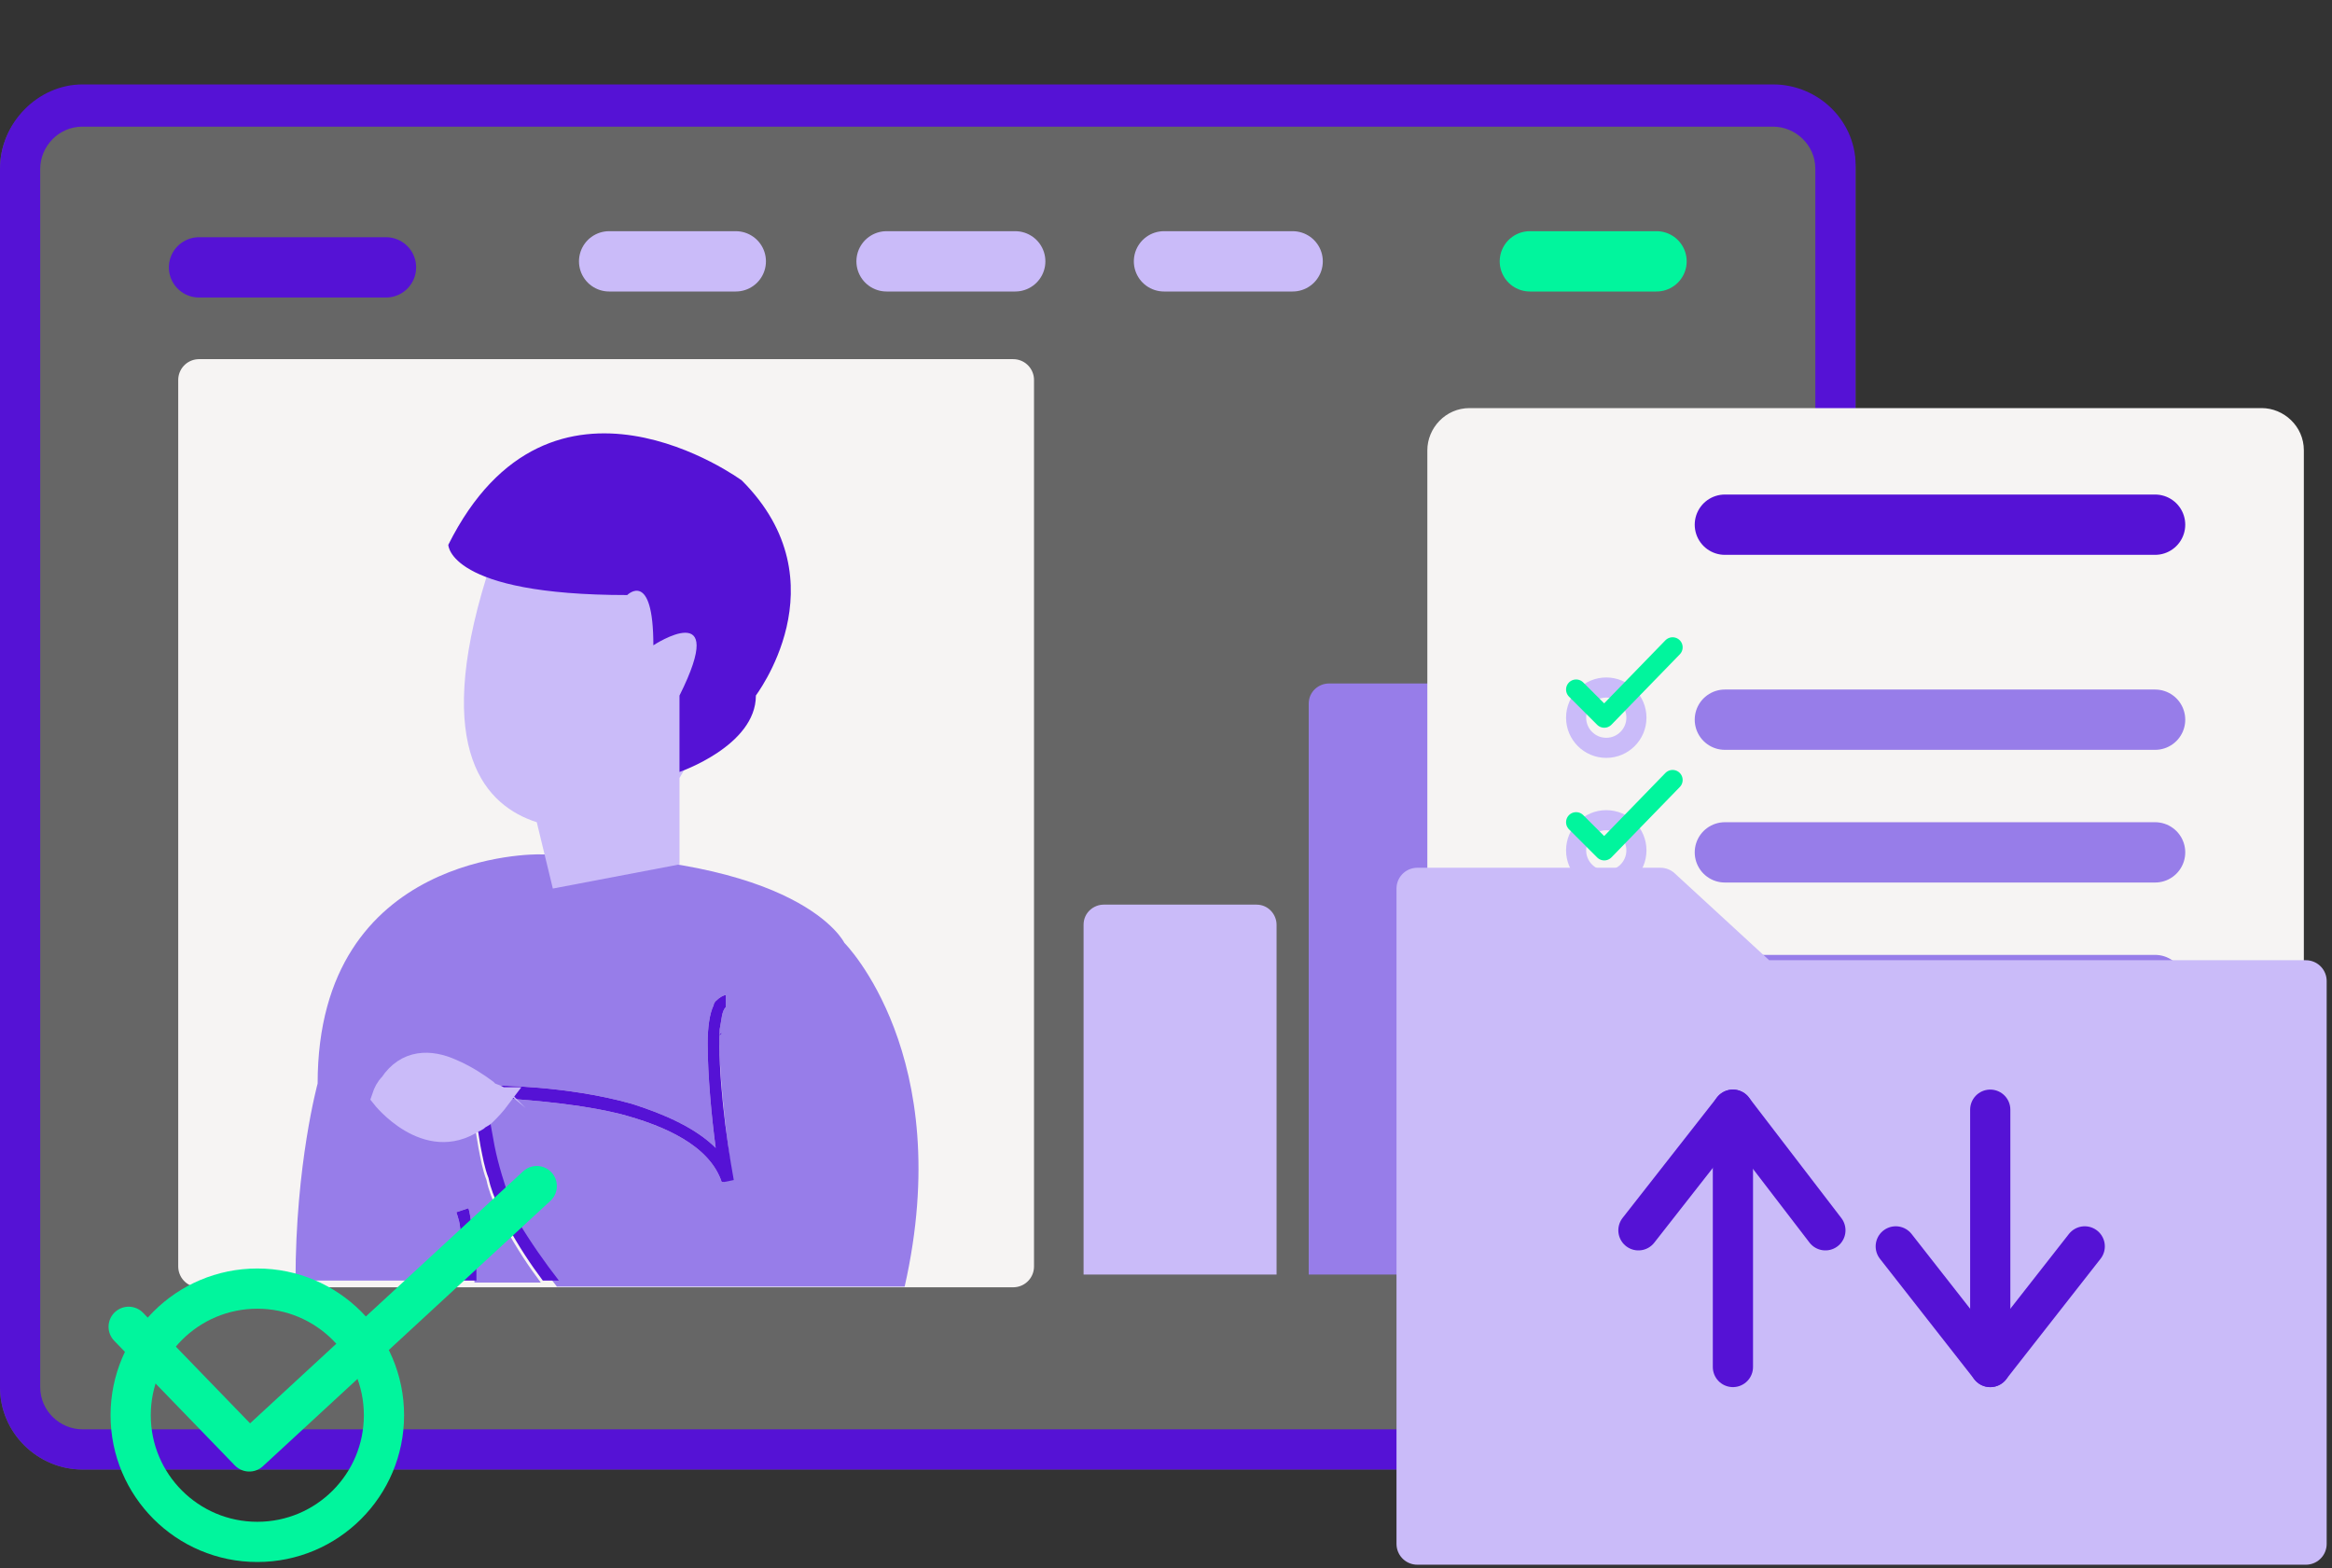 <?xml version="1.0" encoding="utf-8"?>
<!-- Generator: Adobe Illustrator 28.1.0, SVG Export Plug-In . SVG Version: 6.00 Build 0)  -->
<svg version="1.1" xmlns="http://www.w3.org/2000/svg" xmlns:xlink="http://www.w3.org/1999/xlink" x="0px" y="0px"
	 viewBox="0 0 116 78" style="enable-background:new 0 0 116 78;" xml:space="preserve">
<rect x="0" y="0" width="116" height="78" fill="#333333" stroke="none"/>
<style type="text/css">
	.st0{fill:#5512D5;stroke:#5512D5;stroke-width:1.352;stroke-linecap:round;stroke-linejoin:round;stroke-miterlimit:10;}
	.st1{fill:#CABBF9;stroke:#CABBF9;stroke-width:1.352;stroke-linecap:round;stroke-linejoin:round;stroke-miterlimit:10;}
	.st2{fill:#977DE9;}
	.st3{fill:#5512D5;}
	.st4{opacity:0.25;}
	.st5{fill:#FFFFFF;}
	.st6{fill:none;stroke:#CABBF9;stroke-width:3.232;stroke-linecap:round;stroke-miterlimit:10;}
	.st7{fill:none;stroke:#01F59D;stroke-width:3.232;stroke-linecap:round;stroke-miterlimit:10;}
	.st8{fill:none;stroke:#5512D5;stroke-width:3.232;stroke-linecap:round;stroke-miterlimit:10;}
	.st9{fill:#5512D5;stroke:#5512D5;stroke-width:2.155;stroke-linecap:round;stroke-linejoin:round;stroke-miterlimit:10;}
	.st10{fill:none;stroke:#977DE9;stroke-width:2.155;stroke-linecap:round;stroke-miterlimit:10;}
	.st11{fill:none;stroke:#CABBF9;stroke-width:2.155;stroke-linecap:round;stroke-miterlimit:10;}
	.st12{fill:#F6F4F3;}
	.st13{fill:none;stroke:#977DE9;stroke-width:3;stroke-linecap:round;stroke-miterlimit:10;}
	.st14{fill:none;stroke:#CABBF9;stroke-linecap:round;stroke-miterlimit:10;}
	.st15{fill:none;stroke:#01F59D;stroke-linecap:round;stroke-linejoin:round;stroke-miterlimit:10;}
	.st16{fill:none;stroke:#5512D5;stroke-width:3;stroke-linecap:round;stroke-miterlimit:10;}
	.st17{fill:none;stroke:#01F59D;stroke-width:3;stroke-miterlimit:10;}
	.st18{fill:none;stroke:#01F59D;stroke-miterlimit:10;}
	.st19{fill:none;stroke:#01F59D;stroke-width:5;stroke-linecap:round;stroke-miterlimit:10;}
	.st20{fill:none;stroke:#CABBF9;stroke-width:3;stroke-linecap:round;stroke-miterlimit:10;}
	.st21{fill:none;stroke:#01F59D;stroke-width:3;stroke-linecap:round;stroke-miterlimit:10;}
	.st22{fill:#F6F4F3;stroke:#F6F4F3;stroke-width:2.069;stroke-linecap:round;stroke-linejoin:round;stroke-miterlimit:10;}
	.st23{fill:#CABBF9;stroke:#CABBF9;stroke-width:1.034;stroke-miterlimit:10;}
	.st24{fill:#CABBF9;}
	.st25{fill:none;stroke:#5512D5;stroke-width:3.103;stroke-linecap:round;stroke-miterlimit:10;}
	.st26{fill:none;stroke:#01F59D;stroke-width:2;stroke-linecap:round;stroke-miterlimit:10;}
	.st27{fill:none;stroke:#01F59D;stroke-width:2;stroke-linecap:round;stroke-linejoin:round;stroke-miterlimit:10;}
	.st28{fill:#CABBF9;stroke:#CABBF9;stroke-width:2.069;stroke-linecap:round;stroke-linejoin:round;stroke-miterlimit:10;}
	.st29{fill:none;stroke:#5512D5;stroke-width:2;stroke-linecap:round;stroke-miterlimit:10;}
	.st30{fill:none;stroke:#5512D5;stroke-width:2;stroke-linecap:round;stroke-linejoin:round;stroke-miterlimit:10;}
	.st31{fill:#5512D5;stroke:#5512D5;stroke-width:3.146;stroke-linecap:round;stroke-linejoin:round;stroke-miterlimit:10;}
	.st32{fill:#CABBF9;stroke:#CABBF9;stroke-miterlimit:10;}
	.st33{fill:none;stroke:#CABBF9;stroke-width:9;stroke-linecap:round;stroke-linejoin:round;stroke-miterlimit:10;}
	.st34{fill:none;stroke:#390C8E;stroke-width:9;stroke-linecap:round;stroke-miterlimit:10;}
	.st35{fill:none;stroke:#5512D5;stroke-width:9;stroke-linecap:round;stroke-miterlimit:10;}
	.st36{fill:none;stroke:#977DE9;stroke-width:9;stroke-linecap:round;stroke-linejoin:round;stroke-miterlimit:10;}
	.st37{fill:none;stroke:#CABBF9;stroke-width:3.266;stroke-linecap:round;stroke-miterlimit:10;}
	.st38{fill:none;stroke:#5512D5;stroke-width:4;stroke-linecap:round;stroke-miterlimit:10;}
	.st39{fill:#CABBF9;stroke:#CABBF9;stroke-width:2.177;stroke-linecap:round;stroke-linejoin:round;stroke-miterlimit:10;}
	.st40{clip-path:url(#SVGID_00000121251538498026855880000010806863964451275136_);}
	.st41{fill:#5512D5;stroke:#5512D5;stroke-width:2.177;stroke-miterlimit:10;}
	.st42{fill:#FFFFFF;stroke:#5512D5;stroke-width:2.177;stroke-miterlimit:10;}
	.st43{fill:#F6F4F3;stroke:#F6F4F3;stroke-width:2.177;stroke-linecap:round;stroke-linejoin:round;stroke-miterlimit:10;}
	.st44{fill:none;stroke:#CABBF9;stroke-width:2;stroke-linecap:round;stroke-miterlimit:10;}
	.st45{fill:none;stroke:#01F59D;stroke-width:4;stroke-linecap:round;stroke-miterlimit:10;}
	.st46{fill:none;stroke:#977DE9;stroke-width:3.266;stroke-linecap:round;stroke-miterlimit:10;}
	.st47{fill:none;stroke:#01F59D;stroke-width:3;stroke-linecap:round;stroke-linejoin:round;stroke-miterlimit:10;}
	.st48{fill:#D5A4FE;}
	.st49{fill:#FFFFFF;stroke:#5512D5;stroke-width:2;stroke-linejoin:round;stroke-miterlimit:10;}
	.st50{fill:#390C8E;}
	.st51{fill:#CABBF9;stroke:#CABBF9;stroke-width:2.013;stroke-linecap:round;stroke-linejoin:round;stroke-miterlimit:10;}
	.st52{fill:none;stroke:#F6F4F3;stroke-width:2;stroke-linecap:round;stroke-linejoin:round;stroke-miterlimit:10;}
	.st53{fill:none;stroke:#F6F4F3;stroke-linecap:round;stroke-linejoin:round;stroke-miterlimit:10;}
	.st54{fill:#F6F4F3;stroke:#F6F4F3;stroke-linecap:round;stroke-linejoin:round;stroke-miterlimit:10;}
	.st55{fill:none;stroke:#977DE9;stroke-linecap:round;stroke-linejoin:round;stroke-miterlimit:10;}
	.st56{fill:none;stroke:#CABBF9;stroke-linecap:round;stroke-linejoin:round;stroke-miterlimit:10;}
	.st57{fill:#5512D5;stroke:#5512D5;stroke-width:2;stroke-linecap:round;stroke-linejoin:round;stroke-miterlimit:10;}
	.st58{fill:#01F59D;}
	.st59{fill:none;stroke:#5512D5;stroke-width:1.006;stroke-linecap:round;stroke-linejoin:round;stroke-miterlimit:10;}
	.st60{fill:none;stroke:#977DE9;stroke-width:1.006;stroke-linecap:round;stroke-linejoin:round;stroke-miterlimit:10;}
	.st61{fill:#01F59D;stroke:#01F59D;stroke-width:0.89;stroke-miterlimit:10;}
	.st62{opacity:0.3;fill:#977DE9;}
	.st63{fill:none;stroke:#5512D5;stroke-width:2.143;stroke-linecap:round;stroke-linejoin:round;stroke-miterlimit:10;}
	.st64{fill:none;stroke:#5512D5;stroke-width:3.215;stroke-linecap:round;stroke-linejoin:round;stroke-miterlimit:10;}
	.st65{fill:#F3F3F3;stroke:#F3F3F3;stroke-width:2;stroke-linecap:round;stroke-linejoin:round;}
	.st66{fill:none;stroke:#D3B6FF;stroke-width:3;stroke-linecap:round;stroke-miterlimit:10;}
	.st67{fill:#A877F6;stroke:#A877F6;stroke-linecap:round;stroke-linejoin:round;}
	.st68{fill:none;stroke:#CABBF9;stroke-width:5;stroke-miterlimit:10;}
	.st69{fill:#977DE9;stroke:#FFFFFF;stroke-width:3;stroke-linecap:round;stroke-linejoin:round;stroke-miterlimit:10;}
	.st70{fill:#5512D5;stroke:#5512D5;stroke-width:0.916;stroke-linecap:round;stroke-miterlimit:10;}
	.st71{fill:none;stroke:#5512D5;stroke-width:5;stroke-linecap:round;stroke-miterlimit:10;}
	.st72{fill:#01F59D;stroke:#01F59D;stroke-width:0.5;stroke-miterlimit:10;}
	.st73{fill:#977DE9;stroke:#977DE9;stroke-width:1.352;stroke-linecap:round;stroke-linejoin:round;stroke-miterlimit:10;}
	.st74{fill:#CABBF9;stroke:#CABBF9;stroke-width:2.155;stroke-linecap:round;stroke-linejoin:round;stroke-miterlimit:10;}
	.st75{fill:#977DE9;stroke:#977DE9;stroke-width:2.155;stroke-linecap:round;stroke-linejoin:round;stroke-miterlimit:10;}
	.st76{fill:#390C8E;stroke:#390C8E;stroke-miterlimit:10;}
	.st77{fill:#E4E4E4;stroke:#CABBF9;stroke-width:0.5;stroke-miterlimit:10;}
	.st78{fill:#E4E4E4;}
	.st79{fill:none;stroke:#E4E4E4;stroke-miterlimit:10;}
	.st80{fill:none;stroke:#E4E4E4;stroke-width:2;stroke-linecap:round;stroke-miterlimit:10;}
	.st81{fill:none;stroke:#977DE9;stroke-width:3;stroke-linecap:round;stroke-linejoin:round;stroke-miterlimit:10;}
	.st82{fill:#01F59D;stroke:#01F59D;stroke-width:1.129;stroke-linecap:round;stroke-linejoin:round;stroke-miterlimit:10;}
	.st83{display:none;}
	.st84{display:inline;fill:none;stroke:#01F59D;stroke-width:3;stroke-linecap:round;stroke-miterlimit:10;}
	.st85{display:inline;fill:none;stroke:#01F59D;stroke-width:2;stroke-linecap:round;stroke-linejoin:round;stroke-miterlimit:10;}
	.st86{display:inline;}
	.st87{fill:none;stroke:#CACACA;stroke-miterlimit:10;}
	.st88{fill:#977DE9;stroke:#977DE9;stroke-width:2;stroke-linecap:round;stroke-linejoin:round;stroke-miterlimit:10;}
	.st89{fill:none;stroke:#01F59D;stroke-width:2.155;stroke-linecap:round;stroke-miterlimit:10;}
	.st90{fill:none;stroke:#F6F4F3;stroke-width:2.155;stroke-linecap:round;stroke-miterlimit:10;}
	.st91{fill:#5512D5;stroke:#5512D5;stroke-width:0.75;stroke-linecap:round;stroke-miterlimit:10;}
	.st92{fill:none;stroke:#F6F4F3;stroke-width:0.75;stroke-linecap:round;stroke-miterlimit:10;}
	.st93{fill:#CABBF9;stroke:#CABBF9;stroke-width:2;stroke-linecap:round;stroke-linejoin:round;stroke-miterlimit:10;}
	.st94{clip-path:url(#SVGID_00000036960562766616862560000009751971210073833600_);}
	.st95{fill:#F6F4F3;stroke:#F6F4F3;stroke-miterlimit:10;}
	.st96{fill:#F6F4F3;stroke:#F6F4F3;stroke-width:2;stroke-linecap:round;stroke-linejoin:round;stroke-miterlimit:10;}
	.st97{fill:none;stroke:#5512D5;stroke-width:8;stroke-linecap:round;stroke-linejoin:round;stroke-miterlimit:10;}
	.st98{fill:none;stroke:#01F59D;stroke-width:2;stroke-miterlimit:10;}
	.st99{clip-path:url(#SVGID_00000012471260948244045720000007268904187739748540_);}
	
		.st100{clip-path:url(#SVGID_00000012471260948244045720000007268904187739748540_);fill:none;stroke:#01F59D;stroke-width:5;stroke-linecap:round;stroke-miterlimit:10;}
	.st101{display:inline;fill:#5512D5;}
	.st102{fill:#F6F4F3;stroke:#CABBF9;stroke-width:3.146;stroke-linecap:round;stroke-linejoin:round;stroke-miterlimit:10;}
	.st103{clip-path:url(#SVGID_00000098187666153387686420000004239629856814014100_);}
	.st104{clip-path:url(#SVGID_00000147178260620832813340000014110768864388691624_);}
	
		.st105{clip-path:url(#SVGID_00000147178260620832813340000014110768864388691624_);fill:none;stroke:#01F59D;stroke-width:5;stroke-linecap:round;stroke-miterlimit:10;}
	.st106{fill:#5512D5;stroke:#5512D5;stroke-linecap:round;stroke-linejoin:round;}
	.st107{fill:#CABBF9;stroke:#CABBF9;stroke-width:2;stroke-linecap:round;stroke-linejoin:round;}
	.st108{fill:#F3F3F3;stroke:#977DE9;stroke-width:2;stroke-linecap:round;stroke-linejoin:round;}
	.st109{fill:none;stroke:#FFFFFF;stroke-width:2;stroke-linecap:round;stroke-linejoin:round;stroke-miterlimit:10;}
	.st110{fill:#977DE9;stroke:#977DE9;stroke-miterlimit:10;}
	.st111{fill:#5512D5;stroke:#5512D5;stroke-width:2;stroke-miterlimit:10;}
	.st112{fill:#FFFFFF;stroke:#5512D5;stroke-width:2;stroke-miterlimit:10;}
	.st113{fill:none;stroke:#5512D5;stroke-width:3;stroke-linecap:round;stroke-linejoin:round;stroke-miterlimit:10;}
	.st114{clip-path:url(#SVGID_00000041273573590903119990000002518126878438275713_);}
	.st115{fill:#01F59D;stroke:#01F59D;stroke-linecap:round;stroke-miterlimit:10;}
	.st116{fill:none;stroke:#F6F4F3;stroke-miterlimit:10;}
	.st117{fill:none;stroke:#977DE9;stroke-width:2;stroke-linecap:round;stroke-linejoin:round;stroke-miterlimit:10;}
	.st118{fill:none;stroke:#977DE9;stroke-width:2;stroke-linecap:round;stroke-miterlimit:10;}
	.st119{clip-path:url(#SVGID_00000032621447092559610440000009882698438394524605_);}
	.st120{clip-path:url(#SVGID_00000094580285925453529850000013494330349493816460_);}
	.st121{clip-path:url(#SVGID_00000109737006623582306480000006372682133766141868_);}
	.st122{clip-path:url(#SVGID_00000109737006623582306480000006372682133766141868_);fill:#FFFFFF;}
	.st123{fill:#CABBF9;stroke:#CABBF9;stroke-width:1.367;stroke-linecap:round;stroke-linejoin:round;stroke-miterlimit:10;}
	.st124{fill-rule:evenodd;clip-rule:evenodd;fill:#977DE9;}
	.st125{fill:#5512D5;stroke:#5512D5;stroke-width:1.367;stroke-linecap:round;stroke-linejoin:round;stroke-miterlimit:10;}
	.st126{fill:#977DE9;stroke:#977DE9;stroke-width:1.367;stroke-linecap:round;stroke-linejoin:round;stroke-miterlimit:10;}
	.st127{fill:none;stroke:#01F59D;stroke-width:1.268;stroke-linecap:round;stroke-linejoin:round;stroke-miterlimit:10;}
	.st128{opacity:0.5;}
	.st129{fill:none;stroke:#01F59D;stroke-width:2.526;stroke-linecap:round;stroke-miterlimit:10;}
	.st130{fill:none;stroke:#01F59D;stroke-width:0.842;stroke-miterlimit:10;}
	.st131{fill:none;stroke:#01F59D;stroke-width:4.21;stroke-linecap:round;stroke-miterlimit:10;}
	.st132{fill:none;stroke:#01F59D;stroke-width:2.526;stroke-linecap:round;stroke-linejoin:round;stroke-miterlimit:10;}
	.st133{fill:none;stroke:#01F59D;stroke-width:0.836;stroke-linecap:round;stroke-linejoin:round;stroke-miterlimit:10;}
	.st134{clip-path:url(#SVGID_00000048489858762921981560000016574751605402005934_);}
	.st135{fill:none;stroke:#977DE9;stroke-width:1.855;stroke-linecap:round;stroke-miterlimit:10;}
	.st136{fill:none;stroke:#CABBF9;stroke-width:0.618;stroke-linecap:round;stroke-miterlimit:10;}
	.st137{fill:none;stroke:#5512D5;stroke-width:2.424;stroke-linecap:round;stroke-miterlimit:10;}
	.st138{fill:none;stroke:#01F59D;stroke-width:0.794;stroke-linecap:round;stroke-linejoin:round;stroke-miterlimit:10;}
	.st139{fill:#CABBF9;stroke:#CABBF9;stroke-width:0.784;stroke-miterlimit:10;}
	.st140{fill:#977DE9;stroke:#977DE9;stroke-width:0.758;stroke-miterlimit:10;}
	.st141{fill:#977DE9;stroke:#977DE9;stroke-width:0.509;stroke-linecap:round;stroke-linejoin:round;stroke-miterlimit:10;}
	.st142{fill:none;stroke:#5512D5;stroke-width:2.703;stroke-linecap:round;stroke-miterlimit:10;}
	.st143{fill:none;stroke:#01F59D;stroke-width:0.806;stroke-linecap:round;stroke-linejoin:round;stroke-miterlimit:10;}
	.st144{fill:#977DE9;stroke:#977DE9;stroke-width:0.5;stroke-linecap:round;stroke-linejoin:round;stroke-miterlimit:10;}
	.st145{fill:#CABBF9;stroke:#01F59D;stroke-linecap:round;stroke-linejoin:round;stroke-miterlimit:10;}
	.st146{fill:none;stroke:#01F59D;stroke-width:0.669;stroke-linecap:round;stroke-linejoin:round;stroke-miterlimit:10;}
	.st147{fill:none;stroke:#01F59D;stroke-width:0.917;stroke-linecap:round;stroke-linejoin:round;stroke-miterlimit:10;}
	.st148{fill:#CABBF9;stroke:#CABBF9;stroke-width:2.507;stroke-linecap:round;stroke-linejoin:round;stroke-miterlimit:10;}
	.st149{fill:#5512D5;stroke:#5512D5;stroke-width:2.507;stroke-linecap:round;stroke-linejoin:round;stroke-miterlimit:10;}
	.st150{fill:#977DE9;stroke:#977DE9;stroke-width:2.507;stroke-linecap:round;stroke-linejoin:round;stroke-miterlimit:10;}
	.st151{fill:none;stroke:#01F59D;stroke-width:1.244;stroke-linecap:round;stroke-linejoin:round;stroke-miterlimit:10;}
	.st152{fill:none;stroke:#01F59D;stroke-width:1.862;stroke-linecap:round;stroke-linejoin:round;stroke-miterlimit:10;}
	.st153{fill:#977DE9;stroke:#977DE9;stroke-width:0.618;stroke-linecap:round;stroke-linejoin:round;stroke-miterlimit:10;}
	.st154{fill:#CABBF9;stroke:#01F59D;stroke-width:1.509;stroke-linecap:round;stroke-linejoin:round;stroke-miterlimit:10;}
	.st155{fill:none;stroke:#01F59D;stroke-width:3.017;stroke-miterlimit:10;}
	.st156{fill:none;stroke:#01F59D;stroke-width:1.01;stroke-linecap:round;stroke-linejoin:round;stroke-miterlimit:10;}
	.st157{fill:none;stroke:#01F59D;stroke-width:1.509;stroke-linecap:round;stroke-linejoin:round;stroke-miterlimit:10;}
	.st158{clip-path:url(#SVGID_00000065036025265586555420000004025222117001923972_);}
	.st159{fill:none;stroke:#977DE9;stroke-width:2.341;stroke-linecap:round;stroke-miterlimit:10;}
	.st160{fill:none;stroke:#CABBF9;stroke-width:0.78;stroke-linecap:round;stroke-miterlimit:10;}
	.st161{fill:none;stroke:#5512D5;stroke-width:3.06;stroke-linecap:round;stroke-miterlimit:10;}
	.st162{fill:none;stroke:#01F59D;stroke-width:1.003;stroke-linecap:round;stroke-linejoin:round;stroke-miterlimit:10;}
	.st163{fill:#CABBF9;stroke:#CABBF9;stroke-width:0.99;stroke-miterlimit:10;}
	.st164{fill:#977DE9;stroke:#977DE9;stroke-width:0.957;stroke-miterlimit:10;}
	.st165{fill:#977DE9;stroke:#977DE9;stroke-width:0.917;stroke-linecap:round;stroke-linejoin:round;stroke-miterlimit:10;}
	.st166{fill:none;stroke:#5512D5;stroke-width:4.758;stroke-linecap:round;stroke-miterlimit:10;}
	.st167{fill:none;stroke:#01F59D;stroke-width:1.642;stroke-linecap:round;stroke-linejoin:round;stroke-miterlimit:10;}
	.st168{fill:#F3EFFE;}
	.st169{fill:none;stroke:#D5A4FE;stroke-width:2;stroke-linecap:round;stroke-linejoin:round;stroke-miterlimit:10;}
	.st170{fill:none;stroke:#CABBF9;stroke-width:2;stroke-linecap:round;stroke-linejoin:round;stroke-miterlimit:10;}
	.st171{fill:none;stroke:#D5A4FE;stroke-width:3;stroke-linecap:round;stroke-linejoin:round;stroke-miterlimit:10;}
	.st172{fill:none;stroke:#CABBF9;stroke-width:3;stroke-linecap:round;stroke-linejoin:round;stroke-miterlimit:10;}
	.st173{opacity:0.5;fill:#FFFFFF;}
	.st174{fill:none;stroke:#5512D5;stroke-miterlimit:10;}
	.st175{fill:none;stroke:#01F59D;stroke-linecap:round;stroke-miterlimit:10;}
	.st176{fill:none;stroke:#01F59D;stroke-linecap:round;stroke-miterlimit:10;stroke-dasharray:1.478,1.478;}
	.st177{opacity:0.3;fill:#FFFFFF;}
	.st178{fill:none;stroke:#5512D5;stroke-width:2.2;stroke-miterlimit:10;}
	.st179{fill:#CABBF9;stroke:#5512D5;stroke-linecap:round;stroke-miterlimit:10;}
	.st180{fill:none;stroke:#5512D5;stroke-linecap:round;stroke-miterlimit:10;}
	.st181{fill:none;stroke:#01F59D;stroke-width:2;stroke-linecap:round;stroke-miterlimit:10;stroke-dasharray:3.982,3.982;}
	.st182{clip-path:url(#SVGID_00000156576130593494980780000006550660067656122542_);}
	.st183{fill:#5512D5;stroke:#5512D5;stroke-miterlimit:10;}
	.st184{fill:#FFFFFF;stroke:#5512D5;stroke-miterlimit:10;}
	.st185{fill:none;stroke:#5512D5;stroke-width:2;stroke-miterlimit:10;}
</style>
<g id="Layer_2">
</g>
<g id="Layer_1">
	<g>
		<g>
			<g class="st4">
				<path class="st5" d="M88.2,73.1H4.1C1.9,73.1,0,71.3,0,69V8.4c0-2.3,1.9-4.1,4.1-4.1h84.1c2.3,0,4.1,1.9,4.1,4.1V69
					C92.4,71.3,90.5,73.1,88.2,73.1z"/>
			</g>
			<g>
				<path class="st3" d="M88.2,6.3c1.1,0,2.1,0.9,2.1,2.1V69c0,1.1-0.9,2.1-2.1,2.1H4.1c-1.1,0-2.1-0.9-2.1-2.1V8.4
					c0-1.1,0.9-2.1,2.1-2.1H88.2 M88.2,4.2H4.1C1.9,4.2,0,6.1,0,8.4V69c0,2.3,1.9,4.1,4.1,4.1h84.1c2.3,0,4.1-1.9,4.1-4.1V8.4
					C92.4,6.1,90.5,4.2,88.2,4.2L88.2,4.2z"/>
			</g>
			<g>
				<line class="st20" x1="57.9" y1="13" x2="64.3" y2="13"/>
				<line class="st21" x1="76.1" y1="13" x2="82.4" y2="13"/>
				<line class="st20" x1="44.1" y1="13" x2="50.5" y2="13"/>
				<line class="st20" x1="30.3" y1="13" x2="36.6" y2="13"/>
				<line class="st16" x1="9.9" y1="13.3" x2="19.2" y2="13.3"/>
				<rect x="9.9" y="18.9" class="st22" width="40.5" height="44.1"/>
				<g>
					<g>
						<path class="st2" d="M42,46.9c0,0-2.1-4.4-15.2-4.4c0,0-11-0.2-11,11.4c0,0-1.1,4-1.1,9.8H23c0-0.9,0-1.7-0.1-2.4
							c0-0.4-0.1-0.7-0.2-1l0.3-0.1l0.3-0.1c0.1,0.3,0.1,0.6,0.2,1c0.1,0.8,0.1,1.7,0.1,2.7h3.3c-0.6-0.8-1.2-1.7-1.8-2.8
							c-0.1-0.3-0.3-0.6-0.4-0.9c-0.2-0.4-0.4-0.9-0.5-1.4c-0.2-0.5-0.3-1.1-0.4-1.6l-0.2-1.2c0.1-0.1,0.2-0.1,0.3-0.2
							c0.1-0.1,0.2-0.2,0.3-0.2l0.1,0.5l0.2,1.1c0.2,1,0.5,1.9,0.8,2.8c0.1,0.3,0.3,0.7,0.4,1c0.6,1.2,1.3,2.2,2,3.1H45
							C47.6,52.5,42,46.9,42,46.9z M36,58.8l-0.1,0c-0.6-1.8-2.8-2.8-5.1-3.4c-2.5-0.6-5.2-0.7-6-0.8c0,0,0.1-0.1,0.1-0.1
							c0,0-0.1-0.1-0.3-0.2c-0.1-0.1-0.2-0.1-0.3-0.2l0.1-0.1h0.1c0.2,0,3.7,0,6.9,0.9c1.6,0.5,3.2,1.2,4.2,2.2
							c-0.2-1.5-0.4-3.6-0.4-5.2c0-0.8,0.1-1.5,0.3-1.9c0-0.1,0.1-0.2,0.1-0.2c0.2-0.2,0.4-0.3,0.5-0.3v0.6
							c-0.2,0.2-0.2,0.6-0.3,1.1c0,0-0.1,0.1-0.1,0.1l0.1-0.1c-0.1,1.8,0.3,5,0.6,7.2L36,58.8z"/>
						<path class="st2" d="M36.3,50.5l-0.1-0.3c0,0,0,0.1,0,0.1C36.3,50.4,36.3,50.5,36.3,50.5z"/>
						<polygon class="st2" points="36.2,50 36.2,50 36.2,50 						"/>
						<path class="st2" d="M36.2,51.2l-0.3,0.2c0,0,0-0.1,0-0.1C35.9,51.3,36,51.2,36.2,51.2z"/>
						<path class="st3" d="M36.5,58.7L36,58.8l-0.1,0c-0.6-1.8-2.8-2.8-5.1-3.4c-2.5-0.6-5.2-0.7-6-0.8c0,0,0.1-0.1,0.1-0.1
							c0,0-0.1-0.1-0.3-0.2c-0.1-0.1-0.2-0.1-0.3-0.2l0.1-0.1h0.1c0.2,0,3.7,0,6.9,0.9c1.6,0.5,3.2,1.2,4.2,2.2
							c-0.2-1.5-0.4-3.6-0.4-5.2c0-0.8,0.1-1.5,0.3-1.9c0-0.1,0.1-0.2,0.1-0.2c0.2-0.2,0.4-0.3,0.5-0.3v0.6
							c-0.2,0.2-0.2,0.6-0.3,1.1c0,0-0.1,0.1-0.1,0.1l0.1-0.1C35.7,53.3,36.1,56.5,36.5,58.7z"/>
						<path class="st3" d="M27.8,63.7h-0.8c-0.6-0.8-1.2-1.7-1.8-2.8c-0.1-0.3-0.3-0.6-0.4-0.9c-0.2-0.4-0.4-0.9-0.5-1.4
							c-0.2-0.5-0.3-1.1-0.4-1.6l-0.2-1.2c0.1-0.1,0.2-0.1,0.3-0.2c0.1-0.1,0.2-0.2,0.3-0.2l0.1,0.5l0.2,1.1c0.2,1,0.5,1.9,0.8,2.8
							c0.1,0.3,0.3,0.7,0.4,1C26.4,61.8,27.1,62.8,27.8,63.7z"/>
						<path class="st3" d="M35.9,51.4C35.9,51.4,35.9,51.4,35.9,51.4l-0.1,0.1C35.8,51.5,35.8,51.4,35.9,51.4z"/>
						<polygon class="st2" points="23.1,60.2 23.1,60.2 23.1,60.2 						"/>
						<path class="st3" d="M23.7,63.7H23c0-0.9,0-1.7-0.1-2.4c0-0.4-0.1-0.7-0.2-1l0.3-0.1l0.3-0.1c0.1,0.3,0.1,0.6,0.2,1
							C23.7,61.9,23.7,62.8,23.7,63.7z"/>
						<path class="st23" d="M24.9,54.6C24.8,54.6,24.8,54.6,24.9,54.6c-0.3,0.4-0.5,0.6-0.7,0.8c-0.1,0.1-0.2,0.2-0.3,0.2
							c-0.1,0.1-0.2,0.2-0.3,0.2c-2.4,1.6-4.6-1.2-4.6-1.2c0.1-0.3,0.2-0.5,0.4-0.7c0.8-1.2,2-1.2,3.1-0.7c0.7,0.3,1.3,0.7,1.7,1
							c0.1,0.1,0.2,0.2,0.3,0.2C24.8,54.5,24.9,54.6,24.9,54.6z"/>
					</g>
					<path class="st24" d="M36.3,32.1l-2.5-3.8l-9.6,0.4c-2.7,8.7,0,11.4,2.5,12.2l0.8,3.3l6.3-1.2v-4.3C34.6,37.4,35,36,35,36
						L36.3,32.1z"/>
					<g>
						<path class="st3" d="M36.9,23.9c0,0-9.5-7-14.6,3.2c0,0,0,2.5,8.9,2.5c0,0,1.3-1.3,1.3,2.5c0,0,3.8-2.5,1.3,2.5v3.8
							c0,0,3.8-1.3,3.8-3.8C37.5,34.7,42,29,36.9,23.9z"/>
					</g>
				</g>
			</g>
		</g>
		<path class="st24" d="M63.6,63.4h-9.7V46c0-0.6,0.5-1,1-1h7.6c0.6,0,1,0.5,1,1V63.4z"/>
		<path class="st2" d="M74.8,63.4h-9.7V35c0-0.6,0.5-1,1-1h7.6c0.6,0,1,0.5,1,1V63.4z"/>
		<path class="st3" d="M86,63.4h-9.7V23.6c0-0.6,0.5-1,1-1h7.6c0.6,0,1,0.5,1,1V63.4z"/>
	</g>
	<g>
		<circle class="st26" cx="12.8" cy="70.4" r="6.3"/>
		<polyline class="st27" points="6.4,66 12.4,72.2 26.7,59 		"/>
	</g>
	<g>
		<g>
			<g>
				<path class="st12" d="M112.5,75.9H73.1C72,75.9,71,75,71,73.9V22.4c0-1.1,0.9-2.1,2.1-2.1h39.4c1.1,0,2.1,0.9,2.1,2.1v51.5
					C114.6,75,113.6,75.9,112.5,75.9z"/>
			</g>
			<g>
				<g>
					<line class="st13" x1="85.8" y1="68.8" x2="107.2" y2="68.8"/>
					<line class="st13" x1="85.8" y1="62.2" x2="107.2" y2="62.2"/>
					<line class="st13" x1="85.8" y1="55.6" x2="107.2" y2="55.6"/>
					<line class="st13" x1="85.8" y1="49" x2="107.2" y2="49"/>
					<line class="st13" x1="85.8" y1="42.4" x2="107.2" y2="42.4"/>
					<line class="st13" x1="85.8" y1="35.8" x2="107.2" y2="35.8"/>
					<g>
						<circle class="st14" cx="79.9" cy="68.7" r="1.5"/>
						<circle class="st14" cx="79.9" cy="62.1" r="1.5"/>
						<circle class="st14" cx="79.9" cy="55.5" r="1.5"/>
						<circle class="st14" cx="79.9" cy="48.9" r="1.5"/>
						<circle class="st14" cx="79.9" cy="42.3" r="1.5"/>
						<circle class="st14" cx="79.9" cy="35.7" r="1.5"/>
						<polyline class="st15" points="78.4,34.3 79.8,35.7 83.2,32.2 						"/>
						<polyline class="st15" points="78.4,40.9 79.8,42.3 83.2,38.8 						"/>
						<polyline class="st15" points="78.4,47.5 79.8,48.9 83.2,45.4 						"/>
						<polyline class="st15" points="78.4,54.1 79.8,55.5 83.2,52 						"/>
						<polyline class="st15" points="78.4,60.7 79.8,62.1 83.2,58.6 						"/>
						<polyline class="st15" points="78.4,67.3 79.8,68.7 83.2,65.2 						"/>
					</g>
				</g>
				<line class="st16" x1="85.8" y1="26.1" x2="107.2" y2="26.1"/>
			</g>
		</g>
		<polygon class="st28" points="70.5,44.2 82.6,44.2 87.6,48.8 114.7,48.8 114.7,76.8 70.5,76.8 		"/>
		<g>
			<g>
				<line class="st29" x1="99" y1="68" x2="99" y2="55.2"/>
				<polyline class="st30" points="103.7,62 99,68 94.3,62 				"/>
			</g>
			<g>
				<line class="st29" x1="86.2" y1="55.2" x2="86.2" y2="68"/>
				<polyline class="st30" points="81.5,61.2 86.2,55.2 90.8,61.2 				"/>
			</g>
		</g>
	</g>
</g>
</svg>
